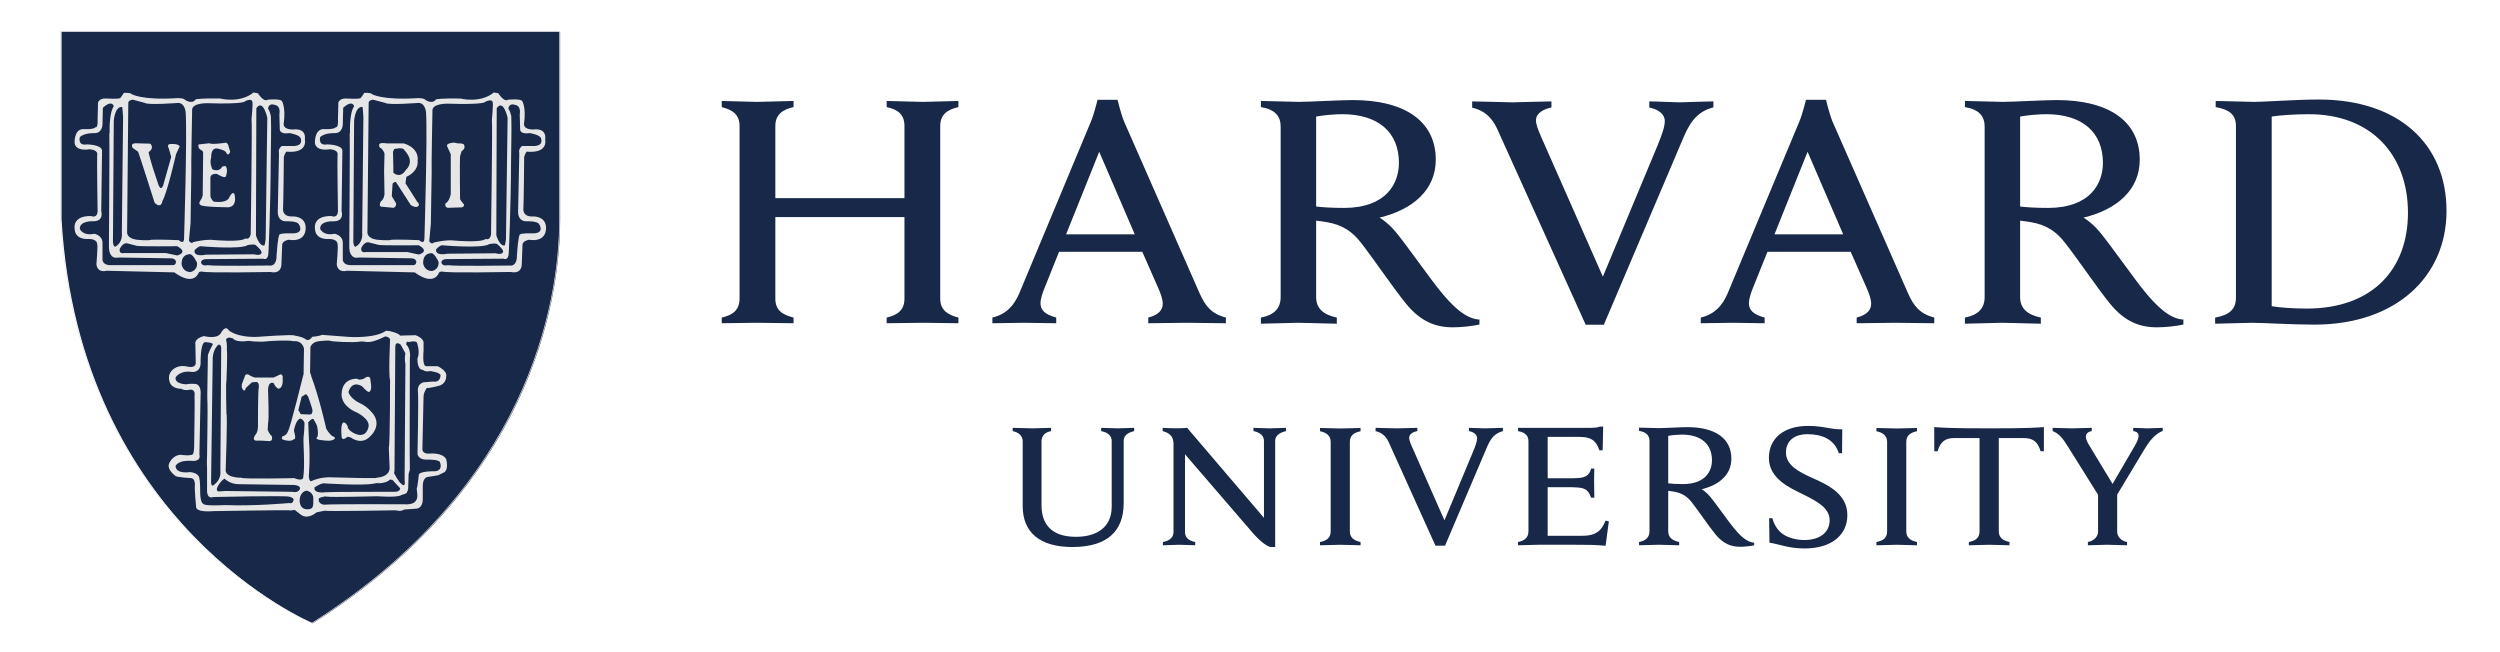 <?xml version="1.0" encoding="UTF-8"?> <svg xmlns="http://www.w3.org/2000/svg" width="211" height="55" viewBox="0 0 211 55" fill="none"><g clip-path="url(#clip0_2226_230)"><mask id="mask0_2226_230" style="mask-type:luminance" maskUnits="userSpaceOnUse" x="-1" y="0" width="212" height="55"><path d="M-0 1.43564e-06H211V55H-0V1.43564e-06Z" fill="white"></path></mask><g mask="url(#mask0_2226_230)"><path d="M86.315 37.246C86.315 36.822 86.037 36.508 85.469 36.385V36.11C85.784 36.11 86.83 36.152 87.125 36.152C87.379 36.152 88.393 36.11 88.708 36.11V36.385C88.181 36.487 87.905 36.797 87.905 37.246V42.635C87.905 44.342 88.845 45.307 90.813 45.307C92.508 45.307 93.827 44.548 93.827 42.762V37.225C93.827 36.825 93.575 36.508 92.939 36.385V36.11C93.171 36.11 94.036 36.152 94.331 36.152C94.584 36.152 95.492 36.11 95.724 36.11V36.385C95.112 36.531 94.839 36.804 94.839 37.225V42.465C94.839 44.817 93.466 46.168 90.503 46.168C87.744 46.168 86.315 44.919 86.315 42.709V37.246Z" fill="#182849"></path><path d="M98.148 45.746C98.79 45.627 99.043 45.303 99.043 44.906V37.457C99.043 36.825 98.706 36.541 98.13 36.384V36.11C98.456 36.134 99.002 36.148 99.281 36.148C99.535 36.148 99.929 36.144 100.194 36.11L106.678 43.706V37.225C106.678 36.826 106.424 36.509 105.791 36.384V36.11C106.023 36.11 106.858 36.153 107.154 36.153C107.412 36.153 108.306 36.11 108.542 36.11V36.384C107.923 36.53 107.625 36.805 107.625 37.225V46.168H107.234C106.988 46.112 106.523 45.848 105.815 45.074L100.014 38.341V44.906C100.014 45.305 100.245 45.621 100.878 45.746V46.021C100.646 46.021 99.811 45.977 99.515 45.977C99.259 45.977 98.384 46.021 98.148 46.021V45.746Z" fill="#182849"></path><path d="M149.314 43.736H149.588C149.733 44.293 150.053 44.8 150.501 45.094C150.967 45.421 151.698 45.578 152.289 45.578C153.594 45.578 154.421 44.934 154.421 43.915C154.421 42.86 153.361 42.312 152.092 41.68C151.148 41.209 149.294 40.432 149.294 38.646C149.294 36.982 150.568 35.947 152.605 35.947C153.949 35.947 154.58 36.274 155.487 36.233L155.47 38.251H155.193C154.83 37.062 153.746 36.647 152.558 36.647C151.23 36.647 150.734 37.404 150.734 38.173C150.734 39.275 151.815 39.83 153.042 40.375C154.421 40.987 155.917 41.76 155.917 43.481C155.917 45.11 154.637 46.29 152.299 46.29C150.908 46.29 150.074 45.894 149.343 45.805L149.314 43.736Z" fill="#182849"></path><path d="M177.179 41.921L174.539 37.701C174.088 36.96 173.743 36.569 173.241 36.384V36.111C173.603 36.111 174.58 36.154 174.857 36.154C175.108 36.154 176.163 36.111 176.544 36.111V36.384C176.206 36.444 176.048 36.612 176.048 36.866C176.048 37.09 176.201 37.378 176.355 37.628C176.505 37.876 178.301 40.844 178.301 40.844L180.176 37.629C180.366 37.307 180.5 36.987 180.5 36.776C180.5 36.585 180.363 36.426 180.044 36.384V36.111C180.361 36.111 181.028 36.154 181.241 36.154C181.454 36.154 182.22 36.111 182.535 36.111V36.365C181.814 36.66 181.364 37.291 180.927 38.021L178.527 42.018M178.69 41.514V44.886C178.69 45.22 178.946 45.64 179.523 45.745V46.022C179.202 46.022 178.15 45.977 177.846 45.977C177.591 45.977 176.582 46.022 176.218 46.022V45.745C176.798 45.64 177.076 45.22 177.076 44.886V41.662" fill="#182849"></path><path d="M128.122 36.11H134.313C134.504 36.11 134.84 36.088 135.031 36.005H135.308L135.265 38.01H134.99C134.754 37.379 134.51 36.874 133.312 36.874H130.624V40.367H132.695C132.997 40.367 133.364 40.341 133.522 40.304C133.988 40.203 134.193 39.944 134.287 39.549H134.563C134.543 39.851 134.543 40.54 134.543 40.744C134.543 40.949 134.563 41.674 134.563 42.003H134.287C134.153 41.608 133.972 41.308 133.522 41.198C133.364 41.156 132.991 41.122 132.695 41.122H130.624V45.219H133.547C134.824 45.219 135.195 44.689 135.512 43.939L135.786 44.003L135.512 46.062C134.563 45.978 133.993 45.978 132.915 45.978H129.826C129.528 45.978 128.436 46.021 128.119 46.021V45.746C128.676 45.64 129.002 45.365 129.002 44.833V37.256C129.002 36.786 128.748 36.492 128.122 36.388V36.11Z" fill="#182849"></path><path d="M112.309 37.31C112.309 36.802 112.005 36.522 111.409 36.394V36.122C111.741 36.122 112.815 36.163 113.129 36.163C113.391 36.163 114.495 36.122 114.832 36.122V36.394C114.238 36.522 113.927 36.775 113.927 37.31V44.835C113.927 45.343 114.233 45.62 114.832 45.745V46.022C114.496 46.022 113.437 45.978 113.129 45.978C112.862 45.978 111.741 46.022 111.408 46.022V45.745C112.017 45.632 112.309 45.367 112.309 44.835V37.31Z" fill="#182849"></path><path d="M159.273 37.31C159.273 36.802 158.966 36.522 158.37 36.394V36.122C158.702 36.122 159.778 36.163 160.089 36.163C160.353 36.163 161.458 36.122 161.793 36.122V36.394C161.2 36.522 160.89 36.775 160.89 37.31V44.835C160.89 45.343 161.195 45.62 161.793 45.745V46.022C161.46 46.022 160.402 45.978 160.089 45.978C159.827 45.978 158.702 46.022 158.37 46.022V45.745C158.979 45.632 159.273 45.367 159.273 44.835V37.31Z" fill="#182849"></path><path d="M167.879 36.153C164.485 36.153 163.942 36.09 163.248 36.047L163.254 38.089H163.53C163.784 37.183 164.289 36.973 164.945 36.973H167.073V44.835C167.073 45.366 166.781 45.632 166.171 45.745V46.022C166.506 46.022 167.637 45.978 167.898 45.978C168.209 45.978 169.271 46.022 169.602 46.022V45.745C169.002 45.62 168.698 45.343 168.698 44.835V36.973H170.81C171.489 36.973 171.975 37.203 172.228 38.089H172.502L172.506 36.047C171.817 36.09 171.274 36.153 167.879 36.153Z" fill="#182849"></path><path d="M140.798 44.834C140.798 45.342 141.122 45.618 141.721 45.745V46.021C141.389 46.021 140.303 45.977 139.994 45.977C139.728 45.977 138.668 46.021 138.334 46.021V45.745C138.889 45.639 139.217 45.366 139.217 44.834V37.232C139.217 36.765 138.961 36.471 138.336 36.365V36.091C138.668 36.091 139.718 36.133 140.015 36.133C140.501 36.133 141.881 36.051 142.425 36.051C144.804 36.051 146.128 37.032 146.128 38.712C146.128 40.032 145.142 40.926 143.624 41.291C143.624 41.291 143.971 41.491 144.316 41.891C144.735 42.384 145.868 44.004 146.338 44.57C146.808 45.139 147.408 45.772 148.052 45.801V46.023C147.744 46.09 147.249 46.148 146.871 46.148C146.063 46.148 145.418 45.864 144.792 45.109C144.25 44.452 143.33 43.088 142.789 42.399C142.443 41.96 142.023 41.617 141.255 41.491C141.107 41.466 140.966 41.445 140.798 41.425V44.834ZM140.798 40.794C141.115 40.837 141.58 40.857 142.041 40.857C143.903 40.857 144.49 39.79 144.49 38.845C144.49 37.509 143.594 36.681 141.964 36.681C141.627 36.681 141.138 36.723 140.798 36.787V40.794Z" fill="#182849"></path><path d="M117.217 37.342C117 36.864 116.667 36.513 116.099 36.389V36.11C116.452 36.11 117.675 36.154 117.944 36.154C118.191 36.154 119.26 36.11 119.623 36.11V36.381C119.3 36.443 118.933 36.62 118.933 36.949C118.933 37.184 119.076 37.503 119.349 38.105L121.912 43.916L124.337 38.096C124.529 37.626 124.667 37.262 124.667 36.984C124.667 36.677 124.383 36.464 123.98 36.381V36.11C124.302 36.11 125.092 36.154 125.338 36.154C125.562 36.154 126.49 36.11 126.844 36.11V36.389C126.238 36.552 125.87 36.884 125.53 37.67L121.961 46.057H121.153L117.217 37.342Z" fill="#182849"></path><path d="M126.369 10.892C125.956 9.985 125.323 9.323 124.251 9.086V8.558C124.918 8.558 127.133 8.637 127.642 8.637C128.111 8.637 130.257 8.558 130.941 8.558V9.073C130.334 9.191 129.637 9.528 129.637 10.151C129.637 10.591 129.912 11.199 130.421 12.338L135.282 23.349L139.881 12.319C140.24 11.426 140.508 10.743 140.508 10.215C140.508 9.628 139.963 9.231 139.201 9.073V8.558C139.809 8.558 141.289 8.637 141.759 8.637C142.186 8.637 143.943 8.558 144.612 8.558V9.056C143.466 9.366 142.764 10.022 142.125 11.512L135.364 27.409H133.833L126.369 10.892Z" fill="#182849"></path><path d="M60.915 26.804C61.797 26.603 62.418 26.203 62.418 25.207V10.632C62.418 9.675 61.841 9.278 60.915 9.038V8.521C61.378 8.521 63.376 8.599 63.861 8.599C64.421 8.599 66.515 8.521 66.975 8.521V9.038C66.093 9.237 65.439 9.636 65.439 10.632V16.72H76.336V10.632C76.336 9.636 75.755 9.237 74.835 9.038V8.521C75.295 8.521 77.351 8.599 77.909 8.599C78.392 8.599 80.436 8.521 80.891 8.521V9.038C80.009 9.237 79.355 9.636 79.355 10.632V25.207C79.355 26.163 79.969 26.565 80.891 26.804V27.281C80.436 27.281 78.392 27.242 77.909 27.242C77.351 27.242 75.295 27.281 74.835 27.281V26.804C75.711 26.603 76.336 26.203 76.336 25.207V18.319H65.439V25.207C65.439 26.203 66.052 26.565 66.975 26.804V27.281C66.515 27.281 64.421 27.242 63.861 27.242C63.376 27.242 61.378 27.281 60.915 27.281V26.804Z" fill="#182849"></path><path d="M186.958 26.804C188.089 26.603 188.712 26.156 188.712 25.127V10.632C188.712 9.633 188.098 9.237 187.005 9.038V8.521C187.634 8.521 189.684 8.599 190.251 8.599C191.168 8.599 193.724 8.4 195.713 8.4C202.417 8.4 206.486 12.129 206.486 17.801C206.486 23.314 202.252 27.398 195.34 27.398C193.347 27.398 190.984 27.242 190.059 27.242C189.497 27.242 187.586 27.321 186.958 27.321V26.804ZM191.731 25.844C192.414 25.967 193.675 26.044 194.67 26.044C200.301 26.044 203.232 22.668 203.232 17.957C203.232 13.074 200.139 9.639 194.875 9.639C193.799 9.639 192.455 9.719 191.731 9.836V25.844Z" fill="#182849"></path><path d="M111.083 25.074C111.083 26.04 111.697 26.564 112.827 26.803V27.321C112.198 27.321 110.147 27.241 109.558 27.241C109.06 27.241 107.048 27.321 106.419 27.321V26.803C107.468 26.603 108.087 26.082 108.087 25.074V10.682C108.087 9.797 107.607 9.237 106.421 9.037V8.52C107.051 8.52 109.038 8.598 109.596 8.598C110.518 8.598 113.132 8.445 114.163 8.445C118.671 8.445 121.18 10.303 121.18 13.48C121.18 15.985 119.308 17.671 116.435 18.367C116.435 18.367 117.086 18.745 117.742 19.507C118.538 20.439 120.733 23.57 121.621 24.642C122.508 25.716 123.647 26.916 124.864 26.971V27.393C124.281 27.519 123.347 27.626 122.633 27.626C121.096 27.626 119.876 27.09 118.689 25.657C117.665 24.413 115.875 21.769 114.849 20.464C114.194 19.632 113.404 18.984 111.953 18.745C111.668 18.696 111.399 18.659 111.083 18.624V25.074ZM111.083 17.43C111.68 17.508 112.562 17.548 113.436 17.548C116.961 17.548 118.069 15.526 118.069 13.739C118.069 11.203 116.374 9.638 113.285 9.638C112.649 9.638 111.722 9.719 111.083 9.836V17.43Z" fill="#182849"></path><path d="M170.499 25.074C170.499 26.04 171.115 26.564 172.246 26.803V27.321C171.618 27.321 169.569 27.241 168.98 27.241C168.473 27.241 166.468 27.321 165.837 27.321V26.803C166.884 26.603 167.504 26.082 167.504 25.074V10.682C167.504 9.797 167.019 9.237 165.84 9.037V8.52C166.472 8.52 168.453 8.598 169.015 8.598C169.939 8.598 172.551 8.445 173.576 8.445C178.092 8.445 180.594 10.303 180.594 13.48C180.594 15.985 178.726 17.671 175.85 18.367C175.85 18.367 176.505 18.745 177.156 19.507C177.959 20.439 180.154 23.57 181.038 24.642C181.929 25.716 183.068 26.916 184.278 26.971V27.393C183.703 27.519 182.764 27.626 182.057 27.626C180.517 27.626 179.291 27.09 178.107 25.657C177.084 24.413 175.299 21.769 174.264 20.464C173.609 19.632 172.822 18.984 171.374 18.745C171.084 18.696 170.818 18.659 170.499 18.624V25.074ZM170.499 17.43C171.103 17.508 171.979 17.548 172.854 17.548C176.381 17.548 177.486 15.526 177.486 13.739C177.486 11.203 175.789 9.638 172.707 9.638C172.064 9.638 171.142 9.719 170.499 9.836V17.43Z" fill="#182849"></path><path d="M83.758 26.8C84.951 26.523 85.606 25.753 86.041 24.723L92.076 10.255C92.333 9.656 92.632 8.425 92.632 8.425H94.32C94.32 8.425 94.622 9.659 94.873 10.259L101.251 24.763C101.706 25.762 102.198 26.483 103.467 26.8L103.463 27.282C102.773 27.282 100.626 27.242 100.138 27.242C99.652 27.242 97.602 27.282 96.913 27.282L96.915 26.8C97.843 26.573 98.136 26.102 98.136 25.647C98.136 25.26 97.976 24.823 97.781 24.37L96.41 21.254H89.383L88.127 24.388C87.986 24.743 87.819 25.245 87.819 25.583C87.819 26.106 88.094 26.523 89.147 26.8L89.145 27.282C88.521 27.282 86.873 27.242 86.487 27.242L83.757 27.282L83.758 26.8ZM95.774 19.777L92.773 12.81L89.978 19.777H95.774Z" fill="#182849"></path><path d="M143.547 26.8C144.739 26.523 145.397 25.753 145.829 24.723L151.866 10.255C152.123 9.656 152.425 8.425 152.425 8.425H154.114C154.114 8.425 154.413 9.659 154.663 10.259L161.043 24.763C161.494 25.762 161.991 26.483 163.254 26.8L163.251 27.282C162.563 27.282 160.414 27.242 159.923 27.242C159.442 27.242 157.392 27.282 156.702 27.282V26.8C157.636 26.573 157.925 26.102 157.925 25.647C157.925 25.26 157.766 24.823 157.575 24.37L156.199 21.254H149.171L147.914 24.388C147.773 24.743 147.607 25.245 147.607 25.583C147.607 26.106 147.882 26.523 148.935 26.8V27.282C148.309 27.282 146.664 27.242 146.275 27.242L143.545 27.282L143.547 26.8ZM155.563 19.777L152.56 12.81L149.767 19.777H155.563Z" fill="#182849"></path><path d="M5.196 2.671H47.275V18.508C47.275 25.765 44.564 41.154 26.393 52.607C26.393 52.607 6.703 44.414 5.196 18.508L5.196 2.671Z" fill="#182849"></path><path d="M5.11 2.628H47.23V18.477C47.23 25.736 44.515 41.134 26.327 52.595C26.327 52.595 6.619 44.396 5.11 18.477L5.11 2.628Z" stroke="#E6E6E6" stroke-width="0.058"></path><path d="M37.046 23.022C37.046 23.022 36.671 24.214 35.002 22.989L29.274 22.851C29.274 22.851 28.524 23.091 28.422 22.31C28.422 22.31 28.559 20.748 28.489 20.611C28.489 20.611 28.524 20.17 27.771 20.17C27.771 20.17 26.614 20.305 26.579 19.285C26.579 19.285 26.377 18.197 27.978 18.234C27.978 18.234 28.489 18.471 28.524 17.824C28.524 17.824 28.456 13.406 28.489 13.068C28.489 13.068 28.626 12.663 27.841 12.593C27.841 12.593 26.717 12.83 26.579 12.085C26.579 12.085 26.512 10.964 27.263 10.894C27.263 10.894 28.183 10.964 28.353 10.725C28.353 10.725 28.559 10.859 28.524 10.047L28.559 8.652C28.559 8.652 28.657 8.279 29.238 8.315C29.238 8.315 30.296 8.383 30.434 8.279C30.434 8.279 30.67 7.975 30.74 7.837C30.74 7.837 31.287 7.804 31.387 7.94C31.387 7.94 32.206 8.484 35.309 8.279C35.309 8.279 35.787 8.279 35.886 8.416C35.886 8.416 36.468 8.857 36.808 8.383C36.808 8.383 37.319 8.279 38.853 8.315C38.853 8.315 40.526 8.755 41.682 7.804L42.059 7.872C42.059 7.872 42.535 8.652 42.876 8.416C42.876 8.416 43.9 8.315 44.069 8.518C44.069 8.518 44.409 9.024 44.239 10.354C44.239 10.354 44.037 10.93 45.025 10.93C45.025 10.93 46.152 10.725 46.013 11.777C46.013 11.777 46.32 12.967 44.446 12.798C44.446 12.798 44.206 13.138 44.239 13.376C44.239 13.376 44.206 17.247 44.172 17.691C44.172 17.691 44.139 18.303 44.956 18.268C44.956 18.268 46.048 18.197 46.084 19.184C46.084 19.184 46.219 20.475 44.649 20.236C44.649 20.236 44.172 20.305 44.101 20.611L44.037 22.31C44.037 22.31 44.069 23.159 43.116 22.954C42.98 22.954 37.798 23.058 37.354 22.923C37.354 22.923 37.112 22.889 37.046 23.022Z" fill="#182849"></path><path d="M26.033 28.7C26.033 28.7 26.272 28.599 26.339 28.432C26.339 28.432 27.056 28.362 27.157 28.261L29.409 28.432C29.409 28.432 31.624 28.599 32.579 27.917C32.579 27.917 32.922 27.917 33.161 28.021C33.161 28.021 33.636 28.124 33.772 28.325L35.069 28.291C35.069 28.291 35.819 28.531 35.749 29.007V29.617C35.749 29.617 35.612 30.841 35.953 30.91H36.944C36.944 30.91 37.763 31.283 37.66 31.758C37.66 31.758 37.694 32.435 36.98 32.573C36.98 32.573 36.26 32.776 36.025 32.744C36.025 32.744 35.785 33.048 35.749 33.422L35.65 37.873C35.65 37.873 35.58 38.348 36.297 38.281C36.297 38.281 37.351 38.178 37.66 38.758C37.66 38.758 37.933 39.742 37.388 39.911L36.98 40.113L36.091 40.255C36.091 40.255 35.718 40.285 35.683 40.93V42.117C35.683 42.117 35.718 42.936 35.069 42.936L34.114 43.004C34.114 43.004 33.876 43.205 33.399 43.069C33.399 43.069 27.602 43.174 27.397 43.105L26.715 43.242C26.715 43.242 25.965 43.921 25.351 43.41L24.874 43.036C24.874 43.036 24.532 43.105 24.398 43.069C24.261 43.036 17.987 43.139 17.987 43.139C17.987 43.139 16.657 43.276 16.556 42.832C16.556 42.832 16.386 41.101 16.454 40.894C16.454 40.894 16.454 40.387 16.147 40.354C16.147 40.354 14.817 40.285 14.783 40.147C14.783 40.147 14.066 39.64 14.27 39.132C14.27 39.132 14.511 38.45 15.225 38.382C15.225 38.382 16.316 38.554 16.316 38.248C16.316 38.248 16.386 38.044 16.386 37.705C16.386 37.705 16.454 33.66 16.419 33.389C16.419 33.389 16.521 32.88 16.077 32.88C16.077 32.88 15.601 33.014 15.295 32.811C15.295 32.811 14.476 32.846 14.306 32.199C14.306 32.199 14.169 31.792 14.372 31.45C14.372 31.45 14.749 30.703 15.84 30.942C15.84 30.942 16.454 31.113 16.521 30.673L16.489 29.039C16.489 29.039 16.351 28.599 17.204 28.362C17.204 28.362 18.295 28.667 18.635 28.124C18.635 28.124 19.011 27.374 19.314 27.884C19.314 27.884 19.965 28.497 21.737 28.432C21.737 28.432 24.807 28.192 24.874 28.325C24.874 28.325 25.625 28.432 25.828 28.667L26.033 28.7Z" fill="#182849"></path><path d="M16.763 23.022C16.763 23.022 16.387 24.214 14.716 22.988L8.989 22.851C8.989 22.851 8.239 23.092 8.136 22.309C8.136 22.309 8.273 20.748 8.202 20.611C8.202 20.611 8.239 20.168 7.487 20.168C7.487 20.168 6.33 20.307 6.296 19.287C6.296 19.287 6.091 18.197 7.693 18.234C7.693 18.234 8.202 18.471 8.239 17.825C8.239 17.825 8.17 13.409 8.202 13.068C8.202 13.068 8.341 12.664 7.557 12.595C7.557 12.595 6.43 12.831 6.296 12.083C6.296 12.083 6.227 10.964 6.976 10.895C6.976 10.895 7.897 10.964 8.068 10.729C8.068 10.729 8.273 10.86 8.239 10.044L8.273 8.653C8.273 8.653 8.376 8.279 8.952 8.313C8.952 8.313 10.012 8.381 10.149 8.279C10.149 8.279 10.387 7.975 10.453 7.837C10.453 7.837 11.001 7.805 11.103 7.937C11.103 7.937 11.92 8.484 15.026 8.279C15.026 8.279 15.5 8.279 15.604 8.416C15.604 8.416 16.182 8.857 16.523 8.381C16.523 8.381 17.034 8.279 18.57 8.313C18.57 8.313 20.238 8.754 21.398 7.805L21.772 7.875C21.772 7.875 22.249 8.653 22.593 8.416C22.593 8.416 23.615 8.313 23.786 8.518C23.786 8.518 24.128 9.028 23.954 10.354C23.954 10.354 23.752 10.931 24.74 10.931C24.74 10.931 25.864 10.729 25.729 11.778C25.729 11.778 26.037 12.967 24.161 12.799C24.161 12.799 23.921 13.139 23.954 13.376C23.954 13.376 23.921 17.247 23.888 17.692C23.888 17.692 23.855 18.299 24.673 18.268C24.673 18.268 25.764 18.197 25.797 19.186C25.797 19.186 25.933 20.475 24.366 20.236C24.366 20.236 23.888 20.307 23.818 20.611L23.752 22.309C23.752 22.309 23.786 23.159 22.829 22.956C22.693 22.956 17.514 23.057 17.068 22.923C17.068 22.923 16.831 22.889 16.763 23.022Z" fill="#182849"></path><path d="M37.046 23.022C37.046 23.022 36.671 24.214 35.002 22.989L29.274 22.851C29.274 22.851 28.524 23.091 28.422 22.31C28.422 22.31 28.559 20.748 28.489 20.611C28.489 20.611 28.524 20.17 27.771 20.17C27.771 20.17 26.614 20.305 26.579 19.285C26.579 19.285 26.377 18.197 27.978 18.234C27.978 18.234 28.489 18.471 28.524 17.824C28.524 17.824 28.456 13.406 28.489 13.068C28.489 13.068 28.626 12.663 27.841 12.593C27.841 12.593 26.717 12.83 26.579 12.085C26.579 12.085 26.512 10.964 27.263 10.894C27.263 10.894 28.183 10.964 28.353 10.725C28.353 10.725 28.559 10.859 28.524 10.047L28.559 8.652C28.559 8.652 28.657 8.279 29.238 8.315C29.238 8.315 30.296 8.383 30.434 8.279C30.434 8.279 30.67 7.975 30.74 7.837C30.74 7.837 31.287 7.804 31.387 7.94C31.387 7.94 32.206 8.484 35.309 8.279C35.309 8.279 35.787 8.279 35.886 8.416C35.886 8.416 36.468 8.857 36.808 8.383C36.808 8.383 37.319 8.279 38.853 8.315C38.853 8.315 40.526 8.755 41.682 7.804L42.059 7.872C42.059 7.872 42.535 8.652 42.876 8.416C42.876 8.416 43.9 8.315 44.069 8.518C44.069 8.518 44.409 9.024 44.239 10.354C44.239 10.354 44.037 10.93 45.025 10.93C45.025 10.93 46.152 10.725 46.013 11.777C46.013 11.777 46.32 12.967 44.446 12.798C44.446 12.798 44.206 13.138 44.239 13.376C44.239 13.376 44.206 17.247 44.172 17.691C44.172 17.691 44.139 18.303 44.956 18.268C44.956 18.268 46.048 18.197 46.084 19.184C46.084 19.184 46.219 20.475 44.649 20.236C44.649 20.236 44.172 20.305 44.101 20.611L44.037 22.31C44.037 22.31 44.069 23.159 43.116 22.954C42.98 22.954 37.798 23.058 37.354 22.923C37.354 22.923 37.112 22.889 37.046 23.022Z" fill="#E6E6E6"></path><path d="M37.046 23.024C37.046 23.024 36.671 24.216 35.002 22.991L29.272 22.853C29.272 22.853 28.522 23.093 28.42 22.311C28.42 22.311 28.559 20.748 28.488 20.611C28.488 20.611 28.522 20.171 27.771 20.171C27.771 20.171 26.612 20.307 26.578 19.286C26.578 19.286 26.376 18.199 27.977 18.234C27.977 18.234 28.488 18.472 28.522 17.826C28.522 17.826 28.455 13.408 28.488 13.069C28.488 13.069 28.626 12.662 27.84 12.594C27.84 12.594 26.715 12.831 26.578 12.086C26.578 12.086 26.512 10.963 27.262 10.895C27.262 10.895 28.181 10.963 28.352 10.725C28.352 10.725 28.559 10.86 28.522 10.047L28.559 8.651C28.559 8.651 28.656 8.279 29.239 8.315C29.239 8.315 30.296 8.382 30.433 8.279C30.433 8.279 30.669 7.976 30.74 7.838C30.74 7.838 31.285 7.804 31.387 7.94C31.387 7.94 32.205 8.484 35.308 8.279C35.308 8.279 35.787 8.279 35.886 8.415C35.886 8.415 36.468 8.856 36.808 8.382C36.808 8.382 37.319 8.279 38.853 8.315C38.853 8.315 40.526 8.755 41.683 7.804L42.059 7.871C42.059 7.871 42.536 8.651 42.876 8.415C42.876 8.415 43.9 8.315 44.069 8.517C44.069 8.517 44.41 9.025 44.24 10.352C44.24 10.352 44.037 10.93 45.026 10.93C45.026 10.93 46.151 10.725 46.013 11.777C46.013 11.777 46.319 12.968 44.446 12.798C44.446 12.798 44.207 13.138 44.24 13.377C44.24 13.377 44.207 17.248 44.173 17.691C44.173 17.691 44.139 18.303 44.956 18.27C44.956 18.27 46.05 18.199 46.085 19.185C46.085 19.185 46.219 20.476 44.65 20.237C44.65 20.237 44.173 20.307 44.102 20.611L44.037 22.311C44.037 22.311 44.069 23.161 43.117 22.956C42.981 22.956 37.798 23.059 37.353 22.924C37.353 22.924 37.112 22.89 37.046 23.024Z" stroke="#E6E6E6" stroke-width="0.003"></path><path d="M30.602 9.026C30.602 9.026 30.67 9.706 30.67 9.878C30.67 10.047 30.569 19.694 30.569 19.694C30.569 19.694 30.67 20.441 30.025 20.816C30.025 20.816 29.852 20.882 29.82 20.407L29.887 10.219C29.887 10.219 29.955 8.958 30.602 9.026Z" fill="#182849"></path><path d="M30.604 9.025C30.604 9.025 30.67 9.705 30.67 9.877C30.67 10.046 30.571 19.695 30.571 19.695C30.571 19.695 30.67 20.442 30.025 20.816C30.025 20.816 29.852 20.884 29.818 20.408L29.887 10.218C29.887 10.218 29.954 8.957 30.604 9.025Z" stroke="#E6E6E6" stroke-width="0.003"></path><path d="M29.478 20.917C29.478 20.917 29.546 11.337 29.514 11.168C29.478 11 29.546 11.306 29.546 11.306C29.546 11.306 29.444 9.639 29.887 8.958C29.887 8.958 29.749 8.384 28.966 9.096L28.931 10.487C28.931 10.487 28.931 11.27 28.217 11.236C28.217 11.236 27.398 11.2 27.023 11.574C27.023 11.574 26.818 12.323 27.601 12.188C27.601 12.188 28.83 12.188 28.898 12.694L28.83 17.826C28.83 17.826 29.103 18.679 28.149 18.679C28.149 18.679 26.986 18.606 27.023 19.32C27.023 19.32 27.263 19.93 28.251 19.729C28.251 19.729 28.966 19.862 28.931 20.544V21.834C28.931 21.834 28.863 22.347 29.546 22.379H34.864C34.864 22.379 35.136 22.412 35.136 22.072C35.136 22.072 35.103 21.801 34.694 21.801L30.262 21.733C30.262 21.733 29.546 21.972 29.478 20.917Z" fill="#182849"></path><path d="M30.502 20.901C30.502 20.901 30.364 21.377 30.875 21.277H34.388L35.34 21.483C35.34 21.483 36.329 21.243 35.34 20.701C35.34 20.701 32.205 20.732 31.932 20.665C31.932 20.665 31.284 20.497 31.144 20.462C31.144 20.462 30.807 20.327 30.502 20.901Z" fill="#182849"></path><path d="M30.501 20.901C30.501 20.901 30.363 21.378 30.875 21.278H34.388L35.341 21.484C35.341 21.484 36.33 21.243 35.341 20.7C35.341 20.7 32.205 20.73 31.931 20.665C31.931 20.665 31.283 20.495 31.145 20.461C31.145 20.461 30.806 20.326 30.501 20.901Z" stroke="#E6E6E6" stroke-width="0.003"></path><path d="M36.33 21.377C36.33 21.377 35.682 21.377 35.716 22.228C35.716 22.228 35.784 22.871 36.466 22.871C36.466 22.871 37.078 22.771 37.012 22.092C37.012 22.092 36.636 21.243 36.33 21.377Z" fill="#182849"></path><path d="M36.808 21.039C36.808 21.039 37.114 20.701 37.32 20.701C37.32 20.701 40.729 21.005 41.305 20.598C41.305 20.598 41.819 20.497 41.956 20.598C41.956 20.598 42.467 21.005 42.467 21.243C42.467 21.243 42.433 21.551 41.819 21.377C41.819 21.377 37.966 21.414 37.761 21.414C37.761 21.414 36.703 21.65 36.808 21.039Z" fill="#182849"></path><path d="M36.807 21.038C36.807 21.038 37.113 20.699 37.319 20.699C37.319 20.699 40.729 21.003 41.306 20.596C41.306 20.596 41.82 20.495 41.958 20.596C41.958 20.596 42.468 21.003 42.468 21.243C42.468 21.243 42.434 21.551 41.82 21.377C41.82 21.377 37.965 21.414 37.761 21.414C37.761 21.414 36.702 21.65 36.807 21.038Z" stroke="#E6E6E6" stroke-width="0.003"></path><path d="M37.25 22.14C37.25 22.14 37.25 21.866 37.728 21.866L42.499 21.833C42.499 21.833 42.944 22.071 42.944 21.257C42.944 21.257 43.119 17.554 43.135 13.477C43.14 12.263 43.195 10.989 43.152 9.81C43.152 9.81 43.046 9.299 42.909 9.196C42.909 9.196 42.909 8.653 43.49 8.857C43.49 8.857 44.001 8.891 43.865 9.675L43.9 10.859C43.9 10.859 43.797 11.372 44.716 11.234C44.716 11.234 45.635 11.372 45.672 11.709C45.672 11.709 45.944 12.392 44.855 12.322H44.067C44.067 12.322 43.728 12.525 43.829 12.934L43.728 17.861C43.728 17.861 43.659 18.709 44.478 18.677C44.478 18.677 45.329 18.642 45.5 18.914C45.5 18.914 46.083 19.763 44.82 19.695C44.82 19.695 44.035 19.66 43.865 19.797C43.865 19.797 43.728 19.966 43.626 21.565C43.626 21.565 43.695 22.516 42.978 22.412C42.978 22.412 38.238 22.479 37.796 22.379C37.796 22.379 37.319 22.516 37.25 22.14Z" fill="#182849"></path><path d="M31.114 8.717L31.011 19.625C31.011 19.625 30.978 20.131 31.83 20.234C31.83 20.234 32.818 20.335 33.055 20.234C33.055 20.234 33.707 20.198 35.374 20.268C35.374 20.268 35.786 20.679 35.82 20.166C35.82 20.166 36.09 11.336 35.958 9.497C35.958 9.497 35.92 8.717 35.342 8.683C35.342 8.683 32.751 8.891 32.512 8.683L31.488 8.414C31.488 8.414 31.079 8.447 31.114 8.717Z" fill="#182849"></path><path d="M36.501 9.263C36.501 9.263 36.399 14.393 36.433 14.563L36.365 18.876L36.227 20.372C36.227 20.372 36.433 20.677 36.603 20.474C36.603 20.474 37.694 20.199 38.376 20.306C38.376 20.306 40.56 20.508 41.002 20.166C41.002 20.166 41.344 20.336 41.443 19.792C41.443 19.792 41.578 10.283 41.515 10.113C41.515 10.113 41.647 8.75 41.578 8.618C41.578 8.618 41.548 8.312 40.967 8.583C40.967 8.583 41.034 8.856 37.797 8.75C37.797 8.75 36.57 8.717 36.501 9.263Z" fill="#182849"></path><path d="M41.923 9.128L41.89 19.861C41.89 19.861 42.162 20.815 42.605 20.715C42.605 20.715 42.671 20.509 42.704 20.169L42.843 9.943C42.843 9.943 42.499 8.315 41.923 9.128Z" fill="#182849"></path><path d="M41.922 9.127L41.889 19.863C41.889 19.863 42.163 20.818 42.605 20.717C42.605 20.717 42.673 20.511 42.706 20.171L42.843 9.942C42.843 9.942 42.5 8.315 41.922 9.127Z" stroke="#E6E6E6" stroke-width="0.003"></path><path d="M37.736 12.342C37.634 12.07 38.316 12.036 38.316 12.036L38.658 12.103C38.897 12.07 39.136 12.173 39.136 12.173C39.374 12.546 38.964 12.748 38.964 12.748L38.828 13.192C38.793 13.566 38.828 16.794 38.828 16.794C38.897 16.961 39.169 17.266 39.169 17.266C39.169 17.573 38.793 17.506 38.793 17.506L37.806 17.54C37.498 17.506 37.6 17.165 37.6 17.165C37.941 16.995 38.044 16.382 38.044 16.382V13.021L37.736 12.342Z" fill="#E6E6E6"></path><path d="M33.134 15.502L33.066 16.555L33.371 17.064C33.578 17.335 33.236 17.541 33.236 17.541L32.145 17.439C31.942 17.335 32.145 16.996 32.145 16.996C32.418 16.829 32.452 16.384 32.452 16.384L32.418 14.414L32.452 12.988C32.452 12.816 32.18 12.513 32.18 12.513C31.942 12.479 32.01 12.174 32.01 12.174C32.077 12.003 32.655 12.104 32.655 12.104H34.089C35.453 12.547 35.248 13.532 35.248 13.532C35.351 14.516 34.294 14.926 34.294 14.926L34.224 15.469L35.214 17.029C35.385 17.166 35.351 17.304 35.351 17.304C35.214 17.678 34.667 17.304 34.667 17.304L33.442 15.4C33.339 15.263 33.134 15.502 33.134 15.502ZM33.168 12.816C33.201 13.566 33.201 14.585 33.201 14.585C33.851 15.095 34.224 14.38 34.224 14.38C35.075 13.566 34.224 12.816 34.089 12.615C33.95 12.41 33.269 12.579 33.269 12.579L33.168 12.816Z" fill="#E6E6E6"></path><path d="M26.033 28.7C26.033 28.7 26.272 28.599 26.339 28.432C26.339 28.432 27.056 28.362 27.157 28.261L29.409 28.432C29.409 28.432 31.624 28.599 32.579 27.917C32.579 27.917 32.922 27.917 33.161 28.021C33.161 28.021 33.636 28.124 33.772 28.325L35.069 28.291C35.069 28.291 35.819 28.531 35.749 29.007V29.617C35.749 29.617 35.612 30.841 35.953 30.91H36.944C36.944 30.91 37.763 31.283 37.66 31.758C37.66 31.758 37.694 32.435 36.98 32.573C36.98 32.573 36.26 32.776 36.025 32.744C36.025 32.744 35.785 33.048 35.749 33.422L35.65 37.873C35.65 37.873 35.58 38.348 36.297 38.281C36.297 38.281 37.351 38.178 37.66 38.758C37.66 38.758 37.933 39.742 37.388 39.911L36.98 40.113L36.091 40.255C36.091 40.255 35.718 40.285 35.683 40.93V42.117C35.683 42.117 35.718 42.936 35.069 42.936L34.114 43.004C34.114 43.004 33.876 43.205 33.399 43.069C33.399 43.069 27.602 43.174 27.397 43.105L26.715 43.242C26.715 43.242 25.965 43.921 25.351 43.41L24.874 43.036C24.874 43.036 24.532 43.105 24.398 43.069C24.261 43.036 17.987 43.139 17.987 43.139C17.987 43.139 16.657 43.276 16.556 42.832C16.556 42.832 16.386 41.101 16.454 40.894C16.454 40.894 16.454 40.387 16.147 40.354C16.147 40.354 14.817 40.285 14.783 40.147C14.783 40.147 14.066 39.64 14.27 39.132C14.27 39.132 14.511 38.45 15.225 38.382C15.225 38.382 16.316 38.554 16.316 38.248C16.316 38.248 16.386 38.044 16.386 37.705C16.386 37.705 16.454 33.66 16.419 33.389C16.419 33.389 16.521 32.88 16.077 32.88C16.077 32.88 15.601 33.014 15.295 32.811C15.295 32.811 14.476 32.846 14.306 32.199C14.306 32.199 14.169 31.792 14.372 31.45C14.372 31.45 14.749 30.703 15.84 30.942C15.84 30.942 16.454 31.113 16.521 30.673L16.489 29.039C16.489 29.039 16.351 28.599 17.204 28.362C17.204 28.362 18.295 28.667 18.635 28.124C18.635 28.124 19.011 27.374 19.314 27.884C19.314 27.884 19.965 28.497 21.737 28.432C21.737 28.432 24.807 28.192 24.874 28.325C24.874 28.325 25.625 28.432 25.828 28.667L26.033 28.7Z" fill="#E6E6E6"></path><path d="M26.032 28.658C26.032 28.658 26.269 28.559 26.339 28.39C26.339 28.39 27.055 28.32 27.156 28.218L29.407 28.39C29.407 28.39 31.624 28.559 32.578 27.877C32.578 27.877 32.922 27.877 33.16 27.98C33.16 27.98 33.636 28.083 33.77 28.284L35.069 28.25C35.069 28.25 35.818 28.491 35.749 28.966V29.577C35.749 29.577 35.612 30.8 35.953 30.868H36.944C36.944 30.868 37.761 31.243 37.661 31.718C37.661 31.718 37.695 32.395 36.979 32.533C36.979 32.533 36.261 32.736 36.025 32.702C36.025 32.702 35.785 33.008 35.749 33.382L35.648 37.834C35.648 37.834 35.58 38.307 36.295 38.24C36.295 38.24 37.351 38.14 37.661 38.717C37.661 38.717 37.934 39.701 37.389 39.872L36.979 40.075L36.09 40.213C36.09 40.213 35.717 40.246 35.684 40.889V42.081C35.684 42.081 35.717 42.895 35.069 42.895L34.114 42.964C34.114 42.964 33.875 43.167 33.398 43.031C33.398 43.031 27.601 43.134 27.396 43.063L26.713 43.201C26.713 43.201 25.965 43.881 25.351 43.368L24.873 42.995C24.873 42.995 24.532 43.063 24.397 43.031C24.26 42.995 17.987 43.099 17.987 43.099C17.987 43.099 16.656 43.236 16.554 42.793C16.554 42.793 16.384 41.06 16.452 40.855C16.452 40.855 16.452 40.347 16.144 40.313C16.144 40.313 14.816 40.246 14.78 40.109C14.78 40.109 14.064 39.599 14.269 39.091C14.269 39.091 14.509 38.409 15.225 38.341C15.225 38.341 16.315 38.515 16.315 38.205C16.315 38.205 16.384 38.002 16.384 37.665C16.384 37.665 16.452 33.62 16.419 33.349C16.419 33.349 16.521 32.837 16.076 32.837C16.076 32.837 15.599 32.973 15.292 32.771C15.292 32.771 14.475 32.804 14.304 32.159C14.304 32.159 14.166 31.752 14.372 31.41C14.372 31.41 14.746 30.663 15.838 30.901C15.838 30.901 16.452 31.073 16.521 30.632L16.486 28.999C16.486 28.999 16.349 28.559 17.202 28.32C17.202 28.32 18.293 28.627 18.634 28.083C18.634 28.083 19.008 27.334 19.314 27.842C19.314 27.842 19.964 28.455 21.736 28.39C21.736 28.39 24.806 28.149 24.873 28.284C24.873 28.284 25.624 28.39 25.828 28.627L26.032 28.658Z" stroke="#E6E6E6" stroke-width="0.003"></path><path d="M26.919 42.052C26.919 42.052 27.329 41.846 27.603 41.916C27.876 41.984 31.864 41.883 31.864 41.883C31.864 41.883 33.602 42.018 33.877 41.777L34.283 41.643C34.283 41.643 34.454 41.44 34.454 41.17C34.454 40.896 34.488 39.978 34.488 39.978L34.592 39.641C34.592 39.641 34.557 39.301 34.592 30.229C34.592 30.229 34.726 29.518 34.283 29.074C34.283 29.074 34.283 28.805 34.419 28.837C34.557 28.874 34.488 28.874 34.488 28.874C34.488 28.874 35.101 28.7 35.202 28.938C35.202 28.938 35.478 29.751 35.237 30.229C35.237 30.229 35.169 31.215 35.685 31.215C35.685 31.215 35.886 31.42 36.295 31.317C36.295 31.317 37.182 31.42 37.182 31.689C37.182 31.689 37.182 32.303 36.568 32.201L35.748 32.267C35.748 32.267 35.202 32.372 35.272 33.015C35.342 33.661 35.237 38.281 35.237 38.281C35.237 38.281 35.237 38.827 36.092 38.793C36.092 38.793 37.148 38.758 37.148 39.062C37.148 39.062 37.419 39.741 36.671 39.777C36.671 39.777 35.237 39.741 35.342 40.148C35.342 40.148 35.237 41.102 35.169 41.269C35.169 41.269 35.309 42.052 35.135 42.189C35.135 42.189 35.034 42.629 34.114 42.562C34.114 42.562 28.251 42.528 27.329 42.596C27.329 42.596 26.783 42.528 26.919 42.052Z" fill="#182849"></path><path d="M25.864 41.407C25.864 41.407 26.443 41.507 26.443 42.052C26.443 42.594 26.477 42.9 26.134 42.968C25.794 43.036 25.421 42.936 25.32 42.495C25.215 42.052 25.385 41.507 25.864 41.407Z" fill="#182849"></path><path d="M26.545 41.136C26.545 41.136 27.158 40.726 27.397 40.797C27.397 40.797 30.499 40.998 31.456 40.831C32.41 40.661 31.83 40.797 31.83 40.797C31.83 40.797 32.649 40.797 32.886 40.489C32.886 40.489 33.126 40.423 33.262 40.661L33.771 41.206C33.771 41.206 33.809 41.543 33.227 41.508C33.227 41.508 27.668 41.508 27.5 41.543C27.5 41.543 26.444 41.71 26.545 41.136Z" fill="#182849"></path><path d="M26.544 41.136C26.544 41.136 27.157 40.725 27.395 40.795C27.395 40.795 30.499 40.998 31.455 40.831C32.41 40.66 31.829 40.795 31.829 40.795C31.829 40.795 32.649 40.795 32.886 40.486C32.886 40.486 33.125 40.422 33.262 40.66L33.771 41.206C33.771 41.206 33.809 41.544 33.228 41.508C33.228 41.508 27.669 41.508 27.498 41.544C27.498 41.544 26.442 41.711 26.544 41.136Z" stroke="#E6E6E6" stroke-width="0.003"></path><path d="M18.465 29.075C18.465 29.075 18.704 29.075 18.669 29.483L18.6 39.742C18.6 39.742 18.704 40.423 18.124 40.863C18.124 40.863 17.815 41.235 17.815 40.66L17.954 30.196C17.954 30.196 17.987 29.414 18.465 29.075Z" fill="#182849"></path><path d="M18.465 29.074C18.465 29.074 18.704 29.074 18.672 29.482L18.6 39.743C18.6 39.743 18.704 40.425 18.123 40.865C18.123 40.865 17.813 41.237 17.813 40.662L17.953 30.197C17.953 30.197 17.986 29.414 18.465 29.074Z" stroke="#E6E6E6" stroke-width="0.003"></path><path d="M17.919 29.143C17.919 29.143 17.51 29.892 17.544 30.063L17.51 32.336C17.51 32.336 17.476 33.797 17.51 33.968C17.544 34.136 17.476 38.418 17.476 38.418C17.476 38.418 17.441 39.231 17.476 39.505V41.338C17.476 41.338 17.407 42.155 18.02 41.948C18.02 41.948 24.022 41.813 24.398 41.917C24.398 41.917 24.941 42.017 24.74 42.29C24.74 42.29 24.74 42.529 24.361 42.459C24.361 42.459 21.532 42.729 18.976 42.629C18.976 42.629 17.271 42.729 17.167 42.529C17.167 42.529 16.896 42.495 16.896 41.508C16.896 41.508 16.896 40.593 16.829 40.423C16.829 40.423 16.896 39.941 16.044 39.843C16.044 39.843 14.851 40.048 14.817 39.335C14.817 39.335 14.986 38.825 16.147 38.892C16.147 38.892 16.999 39.028 16.829 38.347L16.93 33.323C16.93 33.323 17.035 32.435 16.453 32.4C16.453 32.4 15.91 32.372 15.736 32.435C15.736 32.435 14.748 32.435 14.817 31.862C14.817 31.862 15.158 31.249 16.147 31.386C16.147 31.386 16.896 31.52 16.93 30.673C16.93 30.673 16.896 28.939 17.304 28.873C17.304 28.873 18.159 28.904 17.919 29.143Z" fill="#182849"></path><path d="M18.941 40.387C18.941 40.387 19.419 40.894 20.205 40.865L24.837 40.931C24.837 40.931 25.352 40.967 25.32 41.236C25.32 41.236 25.247 41.643 24.636 41.508L19.044 41.44L18.429 41.477C18.429 41.477 18.019 41.407 18.67 40.627L18.941 40.387Z" fill="#182849"></path><path d="M18.94 40.386C18.94 40.386 19.418 40.895 20.205 40.864L24.839 40.931C24.839 40.931 25.352 40.966 25.321 41.236C25.321 41.236 25.25 41.644 24.639 41.51L19.043 41.443L18.428 41.478C18.428 41.478 18.019 41.409 18.669 40.626L18.94 40.386Z" stroke="#E6E6E6" stroke-width="0.003"></path><path d="M33.261 39.943C33.261 39.943 33.67 40.726 33.875 40.833C33.875 40.833 34.251 41.27 34.149 40.49L34.216 30.705C34.216 30.705 34.113 30.364 34.216 29.823L33.808 29.075C33.808 29.075 33.363 28.736 33.363 29.278L33.296 39.709L33.261 39.943Z" fill="#182849"></path><path d="M33.26 39.944C33.26 39.944 33.671 40.725 33.877 40.834C33.877 40.834 34.252 41.272 34.15 40.49L34.217 30.702C34.217 30.702 34.114 30.364 34.217 29.823L33.808 29.074C33.808 29.074 33.362 28.735 33.362 29.278L33.295 39.71L33.26 39.944Z" stroke="#E6E6E6" stroke-width="0.003"></path><path d="M25.693 35.291C25.693 35.291 25.727 36.104 25.623 36.883C25.568 37.315 25.761 39.299 25.589 40.317C25.589 40.317 25.558 40.657 24.838 40.353C24.838 40.353 20.476 40.453 20.339 40.317C20.339 40.317 19.147 40.353 19.044 39.74C19.044 39.74 19.214 35.086 19.112 34.913C19.112 34.913 19.044 32.366 19.112 32.129C19.112 32.129 19.214 29.785 19.147 29.514C19.147 29.514 19.181 28.97 19.078 28.697C19.078 28.697 19.078 28.358 19.659 28.561C19.659 28.561 19.86 28.935 20.987 28.769C20.987 28.769 21.807 28.903 22.591 28.801C22.591 28.801 24.328 28.665 24.773 28.801C24.773 28.801 25.456 28.665 25.657 29.415L25.623 31.52L25.827 32.199L26.067 32.03L26.168 31.52L26.202 29.277C26.202 29.277 26.338 28.868 26.886 28.801C26.886 28.801 27.738 28.697 27.876 28.769C28.012 28.834 29.85 28.935 30.364 28.834C30.875 28.732 30.975 29.173 32.512 28.394C32.512 28.394 32.922 28.428 32.922 28.697C32.922 28.697 32.782 31.589 32.922 32.129C32.922 32.129 32.922 37.428 32.815 37.802L32.885 39.501C32.885 39.501 32.953 40.248 31.762 40.317C31.762 40.317 32.512 40.419 27.804 40.283C27.804 40.283 27.055 40.248 26.237 40.621C26.237 40.621 26.067 40.588 26.067 40.147C26.067 40.147 26.202 38.552 26.067 36.986L26.001 35.254L25.693 35.291Z" fill="#182849"></path><path d="M22.623 32.881C22.623 32.881 22.726 35.394 22.623 35.734L22.591 36.279C22.591 36.279 22.726 36.65 22.931 36.788C22.931 36.788 23.102 37.262 22.692 37.229C22.692 37.229 21.841 37.16 21.636 37.193C21.636 37.193 21.157 37.193 21.636 36.585C21.636 36.585 21.807 36.343 21.771 35.734C21.771 35.734 21.771 32.881 21.841 32.713C21.841 32.713 21.909 32.337 21.669 32.234L21.259 32.27L20.75 32.745C20.75 32.745 20.646 33.257 20.407 32.713V32.438L20.716 31.624L20.921 31.588C20.921 31.588 21.226 31.792 21.498 31.863H23.102L23.681 31.588C23.681 31.588 23.919 31.624 23.854 31.929C23.854 31.929 23.953 32.713 23.511 32.812C23.511 32.812 23.238 32.713 23.102 32.337C23.102 32.337 22.659 32.101 22.623 32.881Z" fill="#E6E6E6"></path><path d="M30.158 31.964C30.158 31.964 28.864 31.861 28.832 33.254C28.832 33.254 28.692 34.208 30.126 34.82C30.126 34.82 31.184 35.327 31.113 35.972C31.113 35.972 30.977 37.127 29.851 36.55C29.851 36.55 29.307 36.277 29.343 35.972C29.343 35.972 29.17 35.597 28.966 35.666C28.966 35.666 28.726 35.733 28.832 36.855C28.832 36.855 28.832 37.297 29.343 36.855L29.612 36.924C29.612 36.924 30.534 37.672 31.317 36.752C31.317 36.752 32.171 35.972 31.555 35.022C31.555 35.022 31.113 34.344 30.33 34.004C30.33 34.004 29.579 33.661 29.41 33.084C29.41 33.084 29.649 32.063 30.567 32.607C30.567 32.607 30.909 33.015 31.113 33.084C31.113 33.084 31.386 33.084 31.317 32.47L31.252 31.964C31.252 31.964 31.184 31.586 30.704 31.964C30.704 31.964 30.261 32.132 30.158 31.964Z" fill="#E6E6E6"></path><path d="M25.999 31.248C26.237 31.421 26.271 31.76 26.271 31.76C26.953 33.559 27.534 36.177 27.534 36.177C27.703 36.514 28.011 36.787 28.011 36.787C28.591 36.99 28.011 37.159 28.011 37.159C27.772 37.262 26.99 37.128 26.99 37.128C26.578 37.055 26.747 36.923 26.747 36.923C26.92 36.753 26.783 36.071 26.783 36.071C26.747 35.802 26.443 35.359 26.443 35.359C26.307 35.291 26.068 35.596 26.068 35.596C26.068 35.596 25.694 35.733 25.657 35.596C25.623 35.458 25.385 35.33 25.385 35.33C24.976 35.33 24.806 36.343 24.806 36.343C25.044 37.193 24.806 37.055 24.806 37.055C24.603 37.33 23.953 37.128 23.953 37.128C23.647 37.055 23.854 36.818 23.854 36.818C24.227 36.753 24.328 36.343 24.328 36.343C24.5 36.105 25.589 31.69 25.589 31.69C25.694 31.485 25.76 31.078 25.999 31.248ZM25.456 33.489C25.421 33.66 25.18 34.612 25.18 34.612L25.385 34.955C25.385 34.955 25.932 34.986 26.135 34.986C26.338 34.986 26.374 34.819 26.374 34.646C26.374 34.477 25.999 33.459 25.999 33.459L25.827 33.254L25.456 33.489Z" fill="#E6E6E6"></path><path d="M16.763 23.022C16.763 23.022 16.387 24.214 14.716 22.988L8.989 22.851C8.989 22.851 8.239 23.092 8.136 22.309C8.136 22.309 8.273 20.748 8.202 20.611C8.202 20.611 8.239 20.168 7.487 20.168C7.487 20.168 6.33 20.307 6.296 19.287C6.296 19.287 6.091 18.197 7.693 18.234C7.693 18.234 8.202 18.471 8.239 17.825C8.239 17.825 8.17 13.409 8.202 13.068C8.202 13.068 8.341 12.664 7.557 12.595C7.557 12.595 6.43 12.831 6.296 12.083C6.296 12.083 6.227 10.964 6.976 10.895C6.976 10.895 7.897 10.964 8.068 10.729C8.068 10.729 8.273 10.86 8.239 10.044L8.273 8.653C8.273 8.653 8.376 8.279 8.952 8.313C8.952 8.313 10.012 8.381 10.149 8.279C10.149 8.279 10.387 7.975 10.453 7.837C10.453 7.837 11.001 7.805 11.103 7.937C11.103 7.937 11.92 8.484 15.026 8.279C15.026 8.279 15.5 8.279 15.604 8.416C15.604 8.416 16.182 8.857 16.523 8.381C16.523 8.381 17.034 8.279 18.57 8.313C18.57 8.313 20.238 8.754 21.398 7.805L21.772 7.875C21.772 7.875 22.249 8.653 22.593 8.416C22.593 8.416 23.615 8.313 23.786 8.518C23.786 8.518 24.128 9.028 23.954 10.354C23.954 10.354 23.752 10.931 24.74 10.931C24.74 10.931 25.864 10.729 25.729 11.778C25.729 11.778 26.037 12.967 24.161 12.799C24.161 12.799 23.921 13.139 23.954 13.376C23.954 13.376 23.921 17.247 23.888 17.692C23.888 17.692 23.855 18.299 24.673 18.268C24.673 18.268 25.764 18.197 25.797 19.186C25.797 19.186 25.933 20.475 24.366 20.236C24.366 20.236 23.888 20.307 23.818 20.611L23.752 22.309C23.752 22.309 23.786 23.159 22.829 22.956C22.693 22.956 17.514 23.057 17.068 22.923C17.068 22.923 16.831 22.889 16.763 23.022Z" fill="#E6E6E6"></path><path d="M16.763 23.023C16.763 23.023 16.387 24.215 14.716 22.989L8.987 22.852C8.987 22.852 8.237 23.093 8.134 22.309C8.134 22.309 8.273 20.748 8.202 20.611C8.202 20.611 8.237 20.169 7.486 20.169C7.486 20.169 6.328 20.308 6.295 19.288C6.295 19.288 6.09 18.196 7.693 18.234C7.693 18.234 8.202 18.471 8.237 17.826C8.237 17.826 8.168 13.408 8.202 13.068C8.202 13.068 8.341 12.663 7.556 12.594C7.556 12.594 6.429 12.831 6.295 12.082C6.295 12.082 6.225 10.963 6.976 10.895C6.976 10.895 7.895 10.963 8.068 10.727C8.068 10.727 8.273 10.86 8.237 10.044L8.273 8.652C8.273 8.652 8.374 8.278 8.952 8.313C8.952 8.313 10.011 8.38 10.148 8.278C10.148 8.278 10.387 7.975 10.452 7.837C10.452 7.837 11 7.804 11.103 7.937C11.103 7.937 11.918 8.483 15.025 8.278C15.025 8.278 15.5 8.278 15.603 8.415C15.603 8.415 16.182 8.856 16.523 8.38C16.523 8.38 17.035 8.278 18.57 8.313C18.57 8.313 20.238 8.752 21.398 7.804L21.773 7.873C21.773 7.873 22.25 8.652 22.593 8.415C22.593 8.415 23.614 8.313 23.788 8.516C23.788 8.516 24.128 9.027 23.955 10.352C23.955 10.352 23.752 10.931 24.74 10.931C24.74 10.931 25.866 10.727 25.729 11.777C25.729 11.777 26.037 12.967 24.162 12.797C24.162 12.797 23.921 13.138 23.955 13.376C23.955 13.376 23.921 17.247 23.889 17.69C23.889 17.69 23.855 18.3 24.672 18.269C24.672 18.269 25.763 18.196 25.798 19.186C25.798 19.186 25.932 20.475 24.366 20.236C24.366 20.236 23.889 20.308 23.819 20.611L23.752 22.309C23.752 22.309 23.788 23.16 22.83 22.957C22.694 22.957 17.513 23.056 17.068 22.923C17.068 22.923 16.83 22.89 16.763 23.023Z" stroke="#E6E6E6" stroke-width="0.003"></path><path d="M10.319 9.028C10.319 9.028 10.388 9.706 10.388 9.875C10.388 10.045 10.284 19.694 10.284 19.694C10.284 19.694 10.388 20.443 9.738 20.815C9.738 20.815 9.569 20.884 9.533 20.409L9.603 10.217C9.603 10.217 9.671 8.959 10.319 9.028Z" fill="#182849"></path><path d="M10.32 9.027C10.32 9.027 10.389 9.705 10.389 9.874C10.389 10.044 10.285 19.693 10.285 19.693C10.285 19.693 10.389 20.443 9.738 20.817C9.738 20.817 9.569 20.885 9.533 20.41L9.601 10.217C9.601 10.217 9.67 8.959 10.32 9.027Z" stroke="#E6E6E6" stroke-width="0.003"></path><path d="M9.193 20.917C9.193 20.917 9.26 11.337 9.228 11.166C9.193 10.999 9.26 11.304 9.26 11.304C9.26 11.304 9.16 9.641 9.602 8.96C9.602 8.96 9.465 8.382 8.681 9.095L8.65 10.488C8.65 10.488 8.65 11.27 7.932 11.236C7.932 11.236 7.113 11.2 6.737 11.576C6.737 11.576 6.533 12.323 7.315 12.188C7.315 12.188 8.545 12.188 8.612 12.694L8.545 17.826C8.545 17.826 8.818 18.675 7.862 18.675C7.862 18.675 6.703 18.609 6.737 19.323C6.737 19.323 6.976 19.935 7.966 19.73C7.966 19.73 8.681 19.866 8.65 20.542V21.837C8.65 21.837 8.578 22.347 9.26 22.378H14.58C14.58 22.378 14.852 22.412 14.852 22.071C14.852 22.071 14.818 21.803 14.411 21.803L9.98 21.733C9.98 21.733 9.26 21.971 9.193 20.917Z" fill="#182849"></path><path d="M10.114 20.986C10.114 20.986 9.979 21.463 10.488 21.358H14L14.955 21.561C14.955 21.561 15.947 21.324 14.955 20.78C14.955 20.78 11.818 20.816 11.545 20.748C11.545 20.748 10.899 20.578 10.761 20.544C10.761 20.544 10.42 20.409 10.114 20.986Z" fill="#182849"></path><path d="M10.113 20.985C10.113 20.985 9.978 21.464 10.487 21.358H14L14.956 21.562C14.956 21.562 15.947 21.326 14.956 20.78C14.956 20.78 11.818 20.816 11.545 20.746C11.545 20.746 10.897 20.577 10.76 20.544C10.76 20.544 10.418 20.408 10.113 20.985Z" stroke="#E6E6E6" stroke-width="0.003"></path><path d="M15.945 21.463C15.945 21.463 15.296 21.463 15.33 22.308C15.33 22.308 15.399 22.957 16.079 22.957C16.079 22.957 16.694 22.851 16.627 22.175C16.627 22.175 16.251 21.324 15.945 21.463Z" fill="#182849"></path><path d="M16.421 21.12C16.421 21.12 16.727 20.78 16.934 20.78C16.934 20.78 20.342 21.087 20.922 20.68C20.922 20.68 21.435 20.579 21.569 20.68C21.569 20.68 22.08 21.087 22.08 21.324C22.08 21.324 22.047 21.633 21.435 21.463C21.435 21.463 17.579 21.495 17.376 21.495C17.376 21.495 16.318 21.732 16.421 21.12Z" fill="#182849"></path><path d="M16.42 21.12C16.42 21.12 16.726 20.779 16.932 20.779C16.932 20.779 20.341 21.087 20.921 20.68C20.921 20.68 21.436 20.578 21.57 20.68C21.57 20.68 22.081 21.087 22.081 21.325C22.081 21.325 22.048 21.634 21.436 21.463C21.436 21.463 17.58 21.496 17.375 21.496C17.375 21.496 16.317 21.733 16.42 21.12Z" stroke="#E6E6E6" stroke-width="0.003"></path><path d="M16.967 22.14C16.967 22.14 16.967 21.87 17.441 21.87L22.218 21.835C22.218 21.835 22.66 22.069 22.66 21.257C22.66 21.257 22.834 17.552 22.85 13.475C22.857 12.262 22.91 10.989 22.863 9.809C22.863 9.809 22.762 9.301 22.625 9.196C22.625 9.196 22.625 8.653 23.207 8.859C23.207 8.859 23.715 8.891 23.58 9.671L23.613 10.861C23.613 10.861 23.512 11.37 24.432 11.235C24.432 11.235 25.352 11.37 25.385 11.71C25.385 11.71 25.66 12.391 24.571 12.322H23.787C23.787 12.322 23.445 12.525 23.547 12.934L23.445 17.859C23.445 17.859 23.374 18.708 24.195 18.677C24.195 18.677 25.047 18.642 25.216 18.913C25.216 18.913 25.798 19.763 24.535 19.695C24.535 19.695 23.75 19.659 23.58 19.795C23.58 19.795 23.445 19.968 23.342 21.562C23.342 21.562 23.41 22.514 22.694 22.411C22.694 22.411 17.954 22.477 17.513 22.377C17.513 22.377 17.034 22.514 16.967 22.14Z" fill="#182849"></path><path d="M10.828 8.719L10.728 19.625C10.728 19.625 10.694 20.131 11.546 20.234C11.546 20.234 12.536 20.336 12.773 20.234C12.773 20.234 13.419 20.201 15.091 20.269C15.091 20.269 15.5 20.675 15.534 20.168C15.534 20.168 15.807 11.333 15.671 9.5C15.671 9.5 15.637 8.719 15.056 8.685C15.056 8.685 12.466 8.888 12.227 8.685L11.206 8.412C11.206 8.412 10.794 8.445 10.828 8.719Z" fill="#182849"></path><path d="M21.636 9.127L21.603 19.864C21.603 19.864 21.876 20.818 22.321 20.716C22.321 20.716 22.389 20.511 22.422 20.169L22.56 9.942C22.56 9.942 22.218 8.311 21.636 9.127Z" fill="#182849" stroke="#E6E6E6" stroke-width="0.003"></path><path d="M21.636 9.127L21.603 19.864C21.603 19.864 21.876 20.818 22.321 20.716C22.321 20.716 22.389 20.511 22.422 20.169L22.56 9.942C22.56 9.942 22.218 8.311 21.636 9.127Z" stroke="#E6E6E6" stroke-width="0.003"></path><path d="M16.218 9.218C16.218 9.218 16.116 14.347 16.148 14.519L16.083 18.834L15.945 20.325C15.945 20.325 16.148 20.635 16.319 20.43C16.319 20.43 17.412 20.16 18.093 20.26C18.093 20.26 20.276 20.465 20.718 20.124C20.718 20.124 21.059 20.293 21.161 19.75C21.161 19.75 21.296 10.239 21.229 10.068C21.229 10.068 21.366 8.711 21.296 8.577C21.296 8.577 21.262 8.268 20.686 8.538C20.686 8.538 20.752 8.812 17.514 8.711C17.514 8.711 16.286 8.676 16.218 9.218Z" fill="#182849"></path><path d="M15.165 12.361L14.857 13.009C14.857 13.009 14.11 16.302 13.702 16.98C13.702 16.98 13.633 17.662 13.053 17.117C13.053 17.117 11.722 12.94 11.655 12.803L11.211 12.497C11.211 12.497 10.942 12.124 11.417 12.091L12.678 12.124C12.678 12.124 13.086 12.462 12.542 12.84C12.542 12.84 12.61 13.383 13.325 15.452C13.325 15.452 13.529 16.234 13.768 15.656L14.451 13.244L14.246 12.53C14.246 12.53 14.04 12.191 14.349 12.158C14.349 12.158 15.065 12.091 15.165 12.361Z" fill="#E6E6E6"></path><path d="M17.145 12.906L17.108 16.507L17.008 16.778C17.008 16.778 16.667 17.218 16.904 17.253C16.904 17.253 16.6 17.458 19.085 17.491C19.085 17.491 20.043 17.66 19.802 16.437C19.802 16.437 19.701 15.996 19.358 16.642C19.358 16.642 19.256 17.183 18.031 17.015C18.031 17.015 17.758 16.778 17.758 16.507V15.011C17.758 15.011 17.721 14.636 18.302 14.674C18.302 14.674 18.949 15.08 19.052 14.908C19.052 14.908 19.29 14.367 19.052 14.026C19.052 14.026 18.744 13.994 18.711 14.13C18.711 14.13 18.507 14.535 17.927 14.297C17.927 14.297 17.655 13.755 17.825 13.312C17.825 13.312 17.758 12.463 18.337 12.532C18.337 12.532 19.019 12.666 19.085 12.873C19.085 12.873 19.256 13.282 19.428 12.806L19.256 12.226C19.256 12.226 19.156 11.987 18.985 12.056C18.985 12.056 17.825 12.226 17.687 12.088L16.766 12.191C16.766 12.191 16.631 12.532 17.042 12.7C17.042 12.7 17.145 12.769 17.145 12.906Z" fill="#E6E6E6"></path></g></g><defs><clipPath id="clip0_2226_230"><rect width="211" height="55" fill="white"></rect></clipPath></defs></svg> 